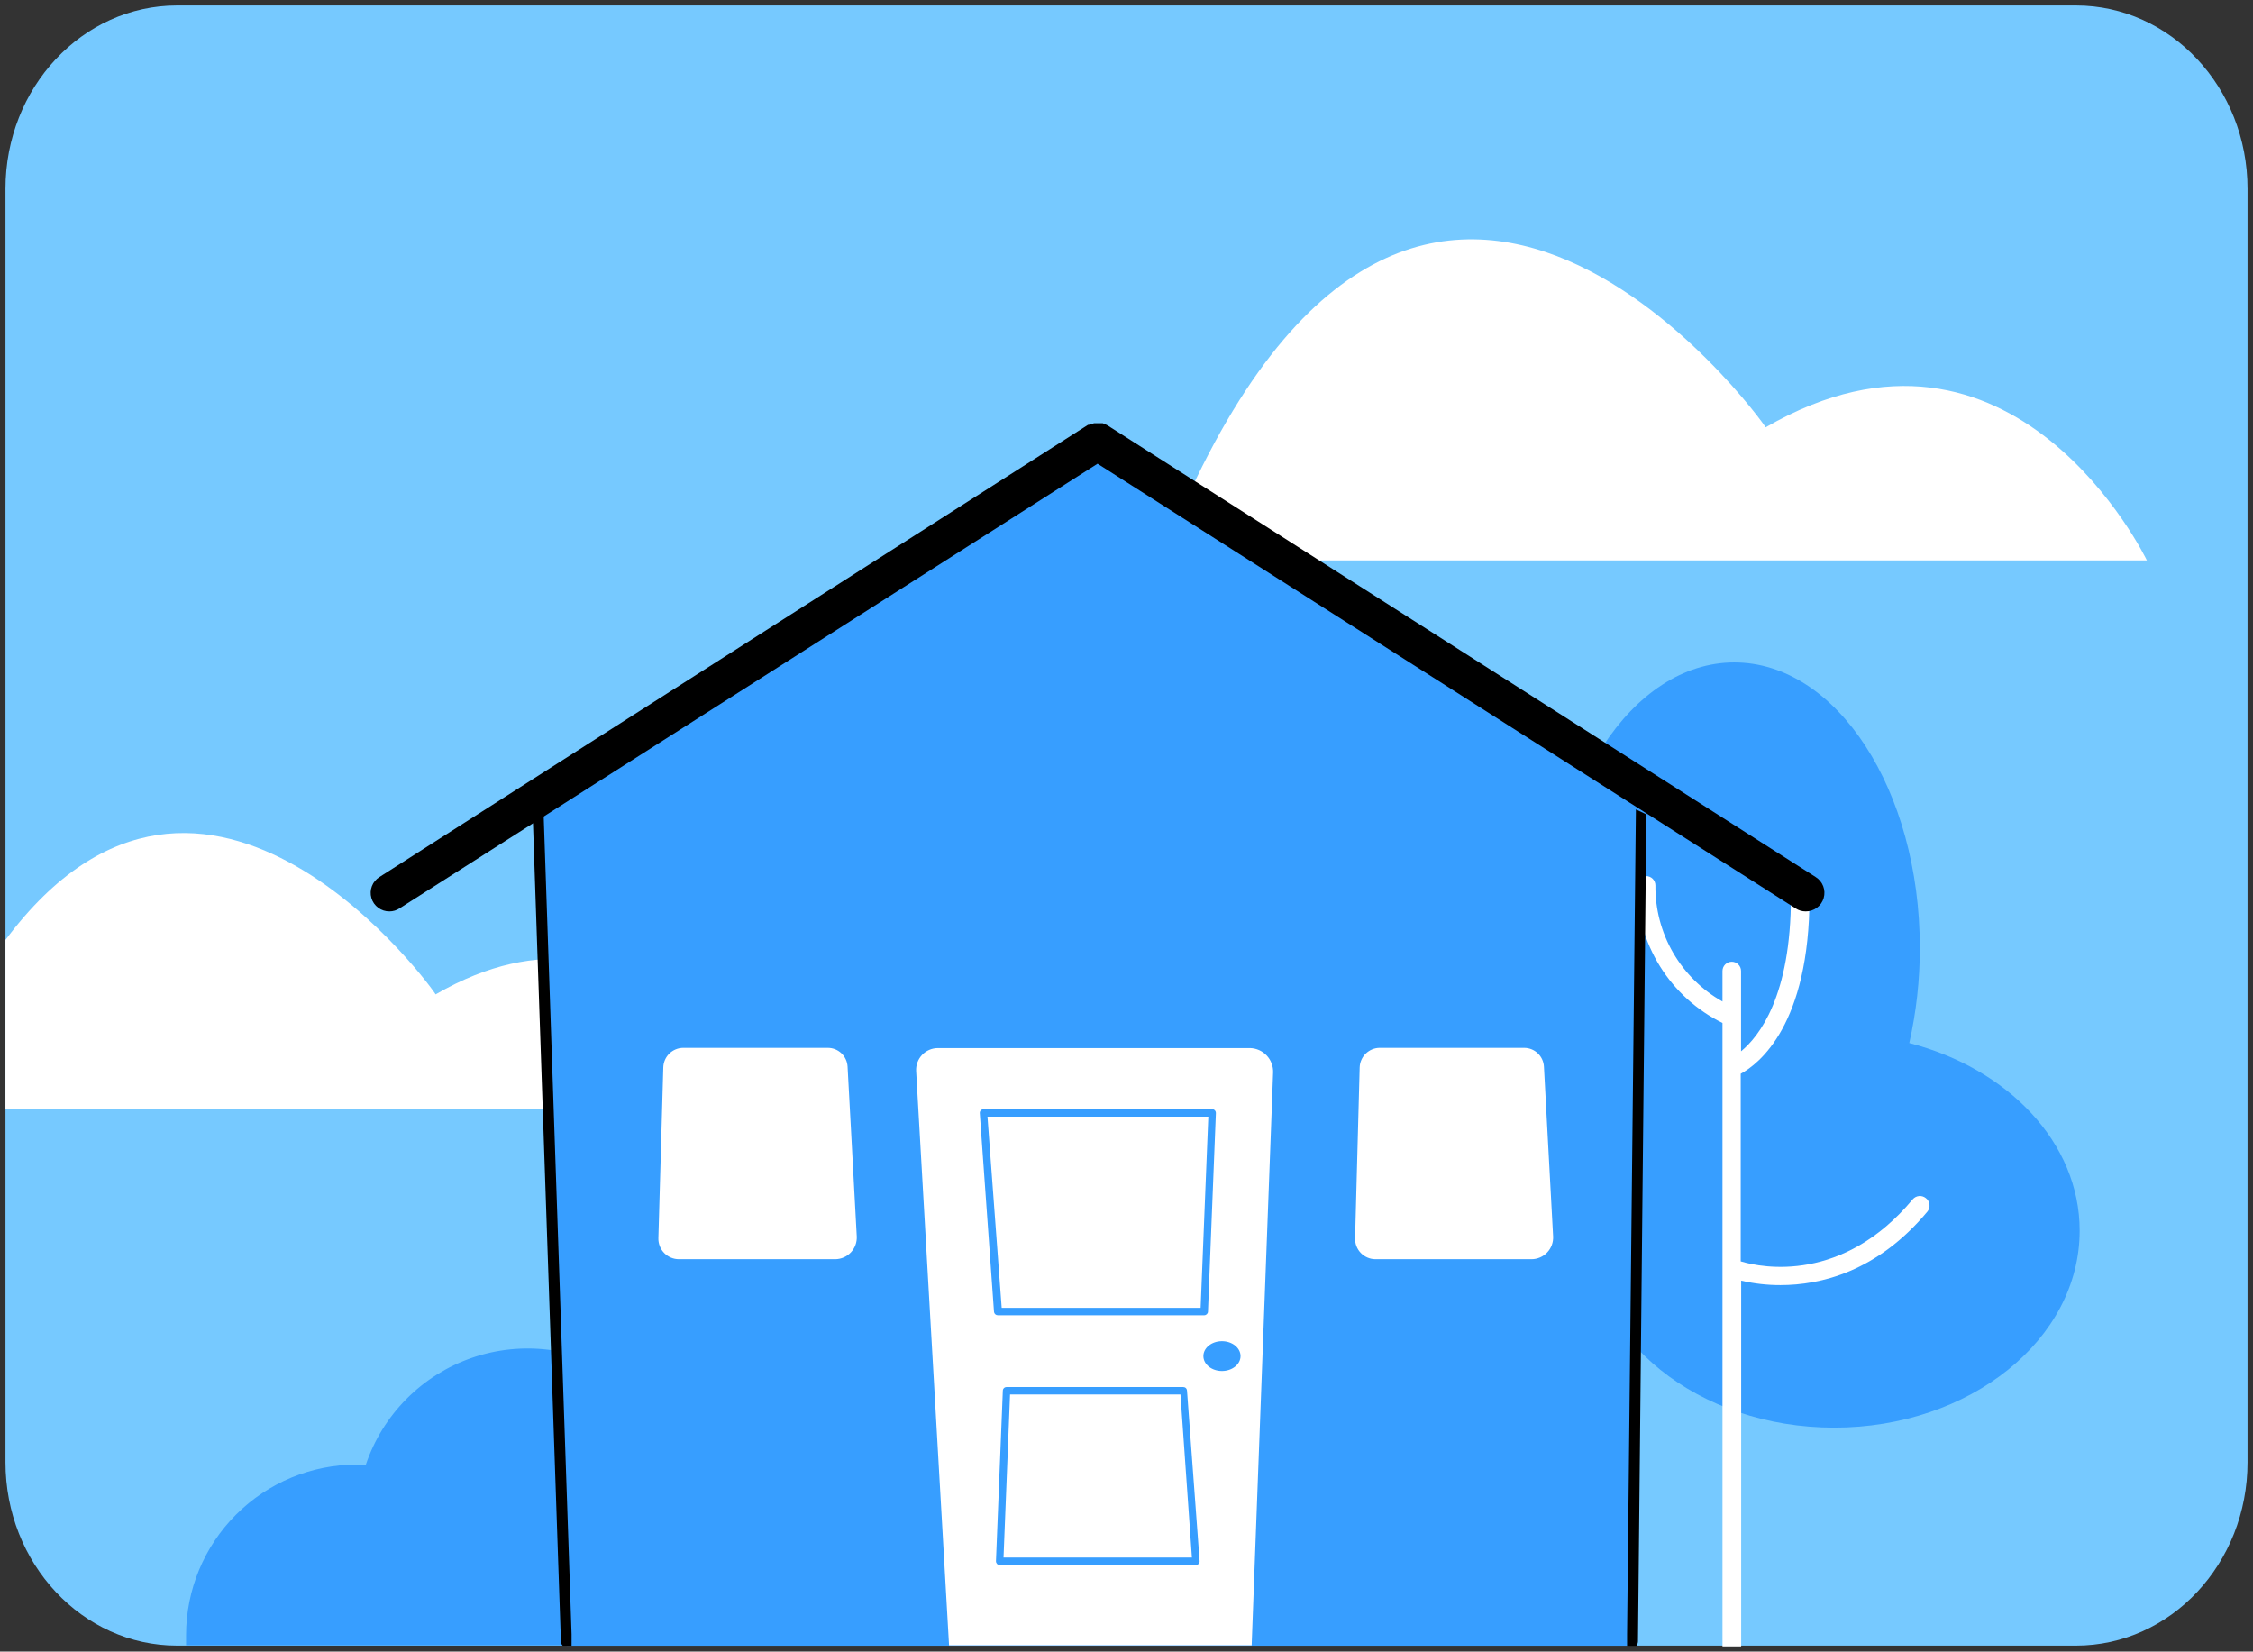 <svg width="206" height="151" viewBox="0 0 206 151" fill="none" xmlns="http://www.w3.org/2000/svg">
    <rect x="0" y="0" width="206" height="151" fill="#333333" stroke="none"/>
    <path d="M189.806 0.5H16.194C7.526 0.5 0.5 8.01 0.5 17.275V133.683C0.5 142.948 7.526 150.458 16.194 150.458H189.806C198.474 150.458 205.5 142.948 205.5 133.683V17.275C205.5 8.01 198.474 0.5 189.806 0.5Z" fill="#76C9FF"/>
    <path d="M39.827 90.917C39.953 90.917 18.858 61.341 0.5 85.937V101.359H69.749C69.749 101.359 59.328 79.636 39.827 90.917Z" fill="white"/>
    <path d="M106.13 51.234H196.295C196.295 51.234 184.144 25.935 161.435 39.072C161.582 39.072 128.797 -6.755 106.13 51.234Z" fill="white"/>
    <path d="M141.598 86.671C141.598 72.255 149.199 60.565 158.573 60.565C167.946 60.565 175.536 72.255 175.536 86.671C175.539 89.595 175.215 92.51 174.572 95.363C183.609 97.69 190.151 104.484 190.151 112.515C190.151 122.465 180.107 130.527 167.704 130.527C155.301 130.527 145.257 122.465 145.257 112.515C145.263 110.132 145.838 107.785 146.935 105.669C143.653 100.909 141.598 94.157 141.598 86.671Z" fill="#379EFF"/>
    <path d="M176.081 109.538C175.907 109.397 175.684 109.33 175.46 109.352C175.237 109.374 175.031 109.482 174.886 109.653C168.512 117.296 161.194 115.944 159.16 115.325V98.172C160.816 97.271 165.45 93.717 165.45 81.974C165.45 81.749 165.361 81.533 165.202 81.374C165.042 81.214 164.826 81.125 164.601 81.125C164.376 81.125 164.16 81.214 164.001 81.374C163.841 81.533 163.752 81.749 163.752 81.974C163.752 91.075 160.848 94.755 159.191 96.118V88.778C159.191 88.553 159.102 88.337 158.942 88.178C158.783 88.019 158.567 87.929 158.342 87.929C158.117 87.929 157.901 88.019 157.741 88.178C157.582 88.337 157.493 88.553 157.493 88.778V91.567C155.613 90.508 154.052 88.964 152.973 87.096C151.894 85.228 151.337 83.104 151.359 80.947C151.359 80.721 151.27 80.505 151.111 80.346C150.951 80.187 150.735 80.097 150.51 80.097C150.285 80.097 150.069 80.187 149.91 80.346C149.75 80.505 149.661 80.721 149.661 80.947C149.663 83.566 150.397 86.132 151.781 88.355C153.165 90.578 155.144 92.37 157.493 93.528V150.427C157.487 150.461 157.487 150.497 157.493 150.531H159.202C159.202 150.531 159.202 150.469 159.202 150.427V117.086C160.381 117.361 161.587 117.498 162.798 117.495C166.457 117.495 171.636 116.279 176.228 110.775C176.303 110.685 176.358 110.581 176.391 110.469C176.424 110.358 176.434 110.24 176.42 110.125C176.406 110.009 176.369 109.897 176.311 109.796C176.253 109.695 176.175 109.607 176.081 109.538Z" fill="white"/>
    <path d="M148.906 150.469L150.479 73.041L100.353 41.347L49.189 73.796L51.8 150.469H148.906Z" fill="#379EFF"/>
    <path d="M58.772 150.427H17.012C17.012 150.126 17.012 149.822 17.012 149.514C17.012 145.374 18.657 141.403 21.585 138.476C24.513 135.548 28.483 133.903 32.624 133.903H33.452C34.215 131.647 35.484 129.594 37.162 127.904C38.84 126.213 40.883 124.929 43.133 124.15C45.384 123.37 47.784 123.116 50.148 123.407C52.512 123.698 54.778 124.526 56.773 125.828C58.768 127.13 60.438 128.871 61.657 130.918C62.875 132.965 63.608 135.263 63.801 137.637C63.994 140.012 63.641 142.398 62.77 144.615C61.898 146.832 60.53 148.82 58.772 150.427Z" fill="#379EFF"/>
    <path d="M114.444 150.427H86.775L83.766 97.921C83.752 97.651 83.793 97.382 83.886 97.129C83.979 96.876 84.123 96.644 84.308 96.448C84.493 96.252 84.716 96.095 84.964 95.988C85.212 95.881 85.478 95.825 85.748 95.824H114.307C114.593 95.832 114.874 95.897 115.134 96.014C115.395 96.132 115.629 96.299 115.824 96.508C116.019 96.717 116.171 96.962 116.27 97.23C116.37 97.498 116.416 97.782 116.404 98.068L114.444 150.427Z" fill="white"/>
    <path d="M76.375 115.126H62.074C61.823 115.126 61.575 115.076 61.344 114.978C61.113 114.88 60.903 114.737 60.728 114.558C60.553 114.378 60.416 114.165 60.325 113.931C60.234 113.697 60.191 113.447 60.198 113.197L60.648 97.585C60.662 97.11 60.86 96.658 61.2 96.325C61.541 95.993 61.997 95.805 62.473 95.803H75.683C76.148 95.802 76.596 95.98 76.933 96.3C77.271 96.62 77.473 97.058 77.497 97.522L78.336 113.039C78.35 113.306 78.31 113.574 78.218 113.825C78.126 114.076 77.984 114.306 77.801 114.501C77.618 114.696 77.397 114.852 77.152 114.959C76.907 115.067 76.642 115.123 76.375 115.126Z" fill="white"/>
    <path d="M140.036 115.126H125.767C125.516 115.126 125.269 115.076 125.038 114.978C124.807 114.88 124.599 114.737 124.425 114.557C124.25 114.377 124.114 114.164 124.024 113.93C123.934 113.696 123.892 113.447 123.901 113.197L124.32 97.585C124.336 97.109 124.536 96.657 124.879 96.325C125.221 95.992 125.678 95.805 126.155 95.803H139.365C139.828 95.805 140.273 95.984 140.609 96.304C140.944 96.624 141.144 97.06 141.168 97.522L142.007 113.039C142.021 113.307 141.981 113.575 141.889 113.827C141.796 114.079 141.653 114.31 141.469 114.505C141.285 114.7 141.063 114.856 140.816 114.962C140.57 115.069 140.305 115.125 140.036 115.126Z" fill="white"/>
    <path d="M110.103 119.917H91.273L89.921 101.748H110.827L110.103 119.917Z" fill="white"/>
    <path d="M110.103 120.253H91.231C91.145 120.253 91.061 120.221 90.997 120.163C90.933 120.104 90.893 120.024 90.885 119.938L89.585 101.779C89.58 101.731 89.585 101.682 89.602 101.637C89.618 101.592 89.645 101.55 89.68 101.517C89.743 101.452 89.83 101.414 89.921 101.412H110.827C110.874 101.41 110.921 101.419 110.964 101.437C111.007 101.455 111.046 101.482 111.078 101.517C111.141 101.585 111.175 101.676 111.173 101.769L110.449 119.928C110.444 120.016 110.405 120.098 110.341 120.159C110.276 120.219 110.191 120.253 110.103 120.253ZM91.588 119.571H109.778L110.481 102.094H90.288L91.588 119.571Z" fill="#379EFF"/>
    <path d="M92.028 127.141H108.195L109.348 142.731H91.41L92.028 127.141Z" fill="white"/>
    <path d="M109.348 143.088H91.41C91.315 143.086 91.225 143.049 91.158 142.983C91.097 142.913 91.063 142.824 91.064 142.731L91.693 127.141C91.695 127.054 91.732 126.971 91.795 126.91C91.857 126.85 91.941 126.816 92.028 126.816H108.195C108.281 126.816 108.363 126.848 108.425 126.907C108.488 126.965 108.525 127.045 108.531 127.13L109.684 142.721C109.689 142.766 109.684 142.812 109.67 142.856C109.655 142.899 109.631 142.939 109.6 142.972C109.569 143.008 109.53 143.037 109.487 143.057C109.443 143.077 109.396 143.087 109.348 143.088ZM91.756 142.406H108.981L107.933 127.497H92.353L91.756 142.406Z" fill="#379EFF"/>
    <path d="M111.728 125.348C112.666 125.348 113.427 124.738 113.427 123.985C113.427 123.232 112.666 122.622 111.728 122.622C110.79 122.622 110.03 123.232 110.03 123.985C110.03 124.738 110.79 125.348 111.728 125.348Z" fill="#379EFF"/>
    <path d="M48.707 74.488L51.286 150.07C51.292 150.217 51.347 150.357 51.443 150.469H52.261V149.42L49.692 74.037L48.707 74.488Z" fill="black"/>
    <path d="M150.531 74.457L149.766 150.07C149.76 150.218 149.709 150.361 149.619 150.479H148.77V149.431L149.577 74.006L150.531 74.457Z" fill="black"/>
    <path d="M166.006 80.181L101.265 38.894L101.139 38.831L101.003 38.758L100.814 38.695H100.699H100.489H100.175H100.028L99.891 38.747H99.755C99.69 38.774 99.627 38.806 99.567 38.841H99.483L34.7 80.181C34.383 80.376 34.139 80.669 34.005 81.016C33.871 81.363 33.854 81.744 33.958 82.101C34.061 82.459 34.279 82.772 34.578 82.993C34.877 83.214 35.24 83.332 35.612 83.327C35.936 83.327 36.253 83.232 36.524 83.054L100.353 42.396L164.182 83.054C164.452 83.232 164.77 83.327 165.094 83.327C165.466 83.332 165.829 83.214 166.128 82.993C166.426 82.772 166.644 82.459 166.748 82.101C166.851 81.744 166.835 81.363 166.701 81.016C166.567 80.669 166.323 80.376 166.006 80.181Z" fill="black"/>
</svg>
